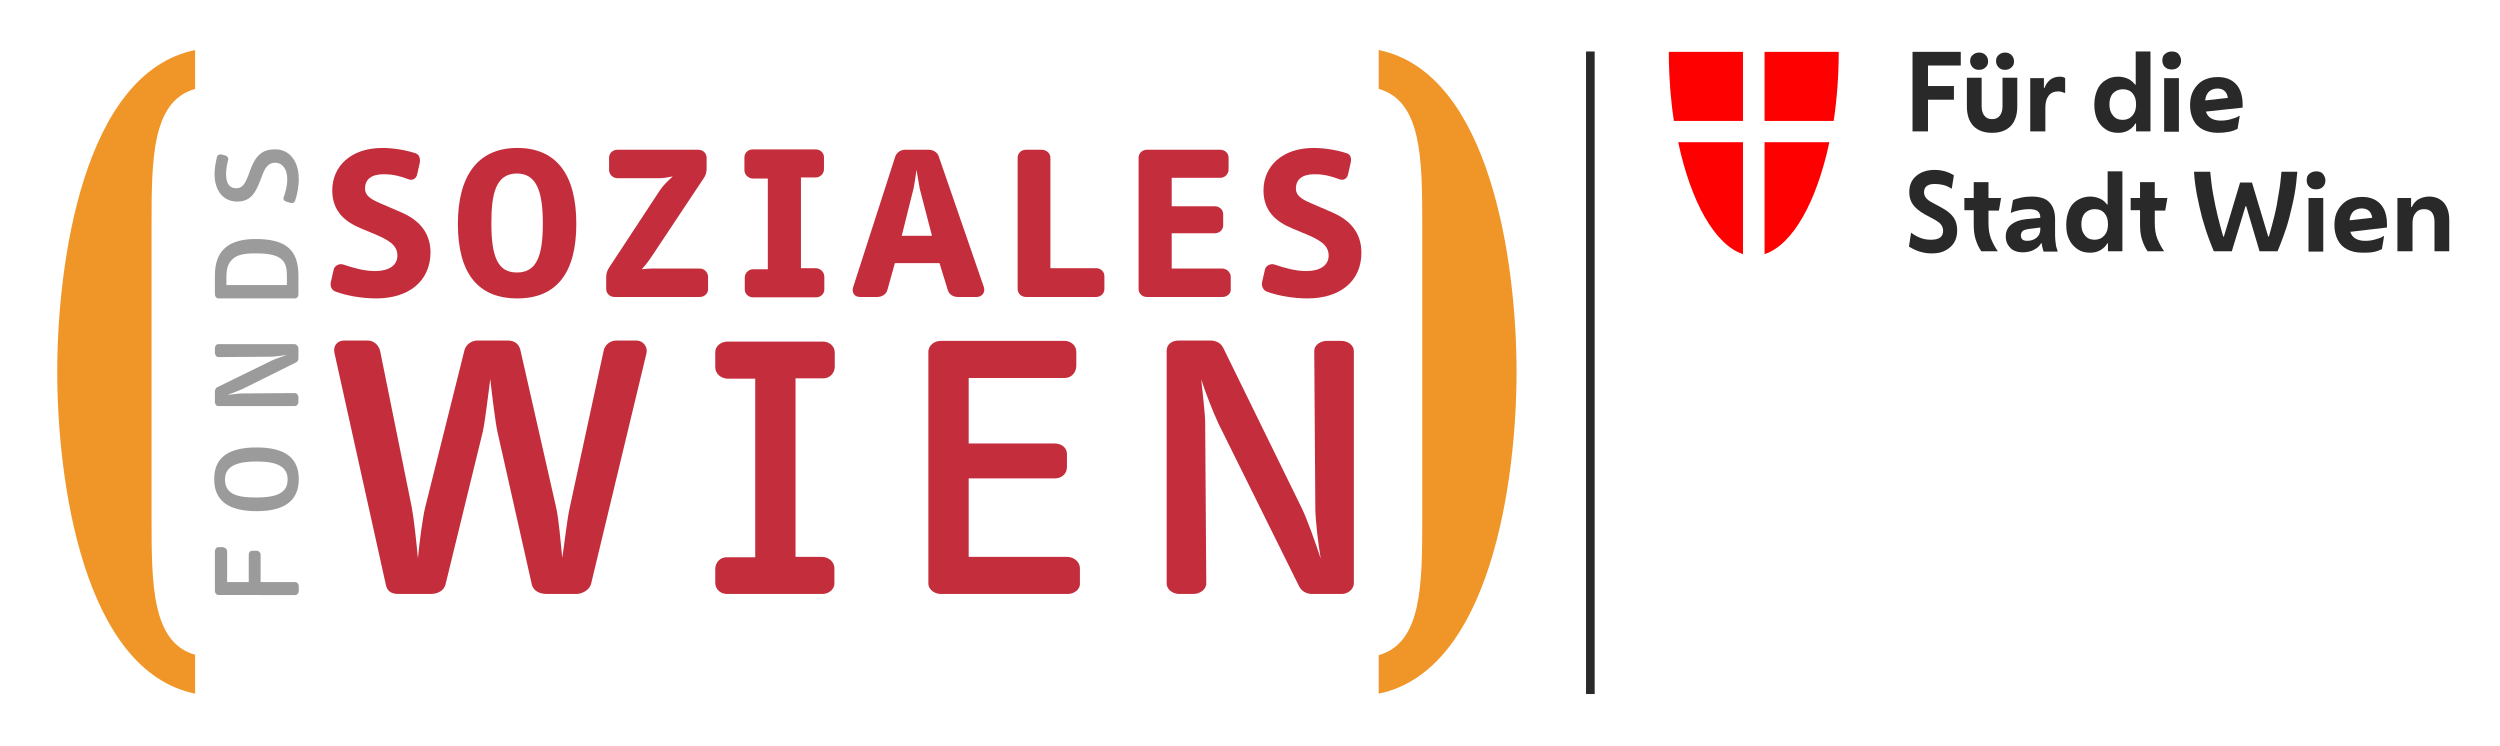 <svg xmlns="http://www.w3.org/2000/svg" xmlns:xlink="http://www.w3.org/1999/xlink" x="0px" y="0px" viewBox="0 0 694.5 207.1" style="enable-background:new 0 0 694.5 207.1;" xml:space="preserve"><style type="text/css">	.st0{fill:#292929;}	.st1{fill:#FF0000;}	.st2{fill:#C32D3C;}	.st3{fill:#F09628;}	.st4{fill:#9B9B9B;}</style><g id="Logo">	<rect x="440.6" y="14.3" class="st0" width="2.4" height="178.5"></rect>	<g>		<g>			<path class="st1" d="M484.2,33.5V14.4h-20.6c0,6.7,0.5,13.1,1.4,19.2H484.2z"></path>			<path class="st1" d="M484.2,39.5h-18c3.5,16.4,10.1,28.5,18,31.1V39.5z"></path>		</g>		<g>			<path class="st1" d="M490.2,33.5V14.4h20.6c0,6.7-0.5,13.1-1.4,19.2H490.2z"></path>			<path class="st1" d="M490.2,39.5h18c-3.5,16.4-10.1,28.5-18,31.1V39.5z"></path>		</g>	</g>	<g>		<path class="st0" d="M531.3,36.5V14.4h13.4v3.8h-9.1v5.7h7.2v3.8h-7.2v8.8H531.3z"></path>		<path class="st0" d="M553.4,36.9c-2.2,0-3.9-0.6-5.2-1.9c-1.2-1.3-1.8-3.1-1.8-5.4v-8h4.1v8c0,1.1,0.3,2,0.8,2.6   c0.5,0.6,1.2,0.9,2.1,0.9c0.9,0,1.6-0.3,2.1-0.9c0.5-0.6,0.8-1.5,0.8-2.6v-8h4.1v8c0,2.3-0.6,4.1-1.8,5.4   C557.3,36.3,555.6,36.9,553.4,36.9z M549.8,19.4c-0.8,0-1.3-0.2-1.8-0.7c-0.4-0.4-0.7-1-0.7-1.7s0.2-1.3,0.7-1.7   c0.4-0.4,1-0.7,1.8-0.7c0.7,0,1.3,0.2,1.8,0.7c0.4,0.4,0.7,1,0.7,1.7s-0.2,1.3-0.7,1.7C551.1,19.2,550.5,19.4,549.8,19.4z    M557,19.4c-0.8,0-1.3-0.2-1.8-0.7c-0.4-0.4-0.7-1-0.7-1.7s0.2-1.3,0.7-1.7c0.4-0.4,1-0.7,1.8-0.7c0.7,0,1.3,0.2,1.8,0.7   c0.4,0.4,0.7,1,0.7,1.7s-0.2,1.3-0.7,1.7C558.3,19.2,557.7,19.4,557,19.4z"></path>		<path class="st0" d="M564,36.5V21.7h3.8v2.7h0.2c0.3-1,0.9-1.7,1.6-2.3c0.7-0.5,1.6-0.8,2.6-0.8c0.6,0,1.1,0.1,1.5,0.4v4.1h-0.2   c-0.3-0.1-0.5-0.2-0.9-0.3c-0.3-0.1-0.6-0.1-0.9-0.1c-1.1,0-2,0.4-2.6,1.2c-0.6,0.8-0.9,1.9-0.9,3.2v6.7H564z"></path>		<path class="st0" d="M593.4,36.5v-2.2h-0.2c-0.4,0.8-1.1,1.4-1.9,1.9c-0.9,0.5-1.8,0.7-2.9,0.7c-1.3,0-2.5-0.3-3.5-1   c-1-0.7-1.8-1.6-2.3-2.7s-0.8-2.5-0.8-4.1s0.3-2.9,0.8-4.1c0.5-1.2,1.3-2.1,2.3-2.7c1-0.7,2.2-1,3.5-1c1,0,1.9,0.2,2.8,0.6   c0.8,0.4,1.5,1,1.9,1.6h0.2v-9.2h4.1v22.2H593.4z M589.7,33.3c1.1,0,2-0.4,2.7-1.2c0.7-0.8,1-1.8,1-3.1c0-1.3-0.3-2.3-1-3.1   c-0.7-0.8-1.6-1.1-2.7-1.1c-1.1,0-2,0.4-2.7,1.1c-0.7,0.8-1,1.8-1,3.1c0,1.3,0.3,2.3,1,3.1C587.6,32.9,588.5,33.3,589.7,33.3z"></path>		<path class="st0" d="M603.3,19.3c-0.8,0-1.4-0.2-1.9-0.7s-0.7-1.1-0.7-1.8c0-0.8,0.2-1.4,0.7-1.8s1.1-0.7,1.9-0.7   c0.8,0,1.5,0.2,1.9,0.7s0.7,1.1,0.7,1.8c0,0.7-0.2,1.3-0.7,1.8S604.1,19.3,603.3,19.3z M601.2,36.5V21.7h4.1v14.9H601.2z"></path>		<path class="st0" d="M616.2,36.9c-1.6,0-3-0.3-4.2-0.9s-2.1-1.5-2.7-2.7c-0.6-1.2-0.9-2.5-0.9-4.1c0-1.6,0.3-3,1-4.2   c0.7-1.2,1.6-2.1,2.7-2.7c1.2-0.6,2.5-0.9,4-0.9c2.2,0,3.9,0.7,5.1,2c1.2,1.3,1.8,3.2,1.8,5.6v0.9L612.8,31   c0.3,0.9,0.8,1.5,1.5,1.9c0.7,0.4,1.6,0.6,2.6,0.6c1,0,1.9-0.1,2.9-0.4c1-0.3,1.7-0.5,2.2-0.9h0.2l-0.6,3.6   c-0.6,0.3-1.3,0.6-2.3,0.8S617.3,36.9,616.2,36.9z M616,24.6c-0.9,0-1.7,0.3-2.3,0.8c-0.6,0.6-1,1.4-1.1,2.5l6.3-0.7   c-0.1-0.9-0.5-1.6-1-2C617.4,24.8,616.8,24.6,616,24.6z"></path>		<path class="st0" d="M536.5,70.4c-1.1,0-2.2-0.2-3.2-0.5s-2-0.8-3-1.4l0.6-3.8h0.1c0.9,0.7,1.9,1.2,2.8,1.5   c0.9,0.3,1.8,0.4,2.6,0.4c2.3,0,3.4-0.8,3.4-2.5c0-0.6-0.2-1.1-0.5-1.6c-0.3-0.5-0.9-0.9-1.7-1.4l-2.8-1.5   c-1.6-0.9-2.7-1.8-3.4-2.8c-0.7-1-1-2.1-1-3.4c0-1.9,0.6-3.4,1.9-4.5c1.3-1.1,3-1.7,5.1-1.7c2,0,3.8,0.5,5.4,1.5l-0.6,3.7h-0.1   c-0.6-0.4-1.4-0.8-2.2-1c-0.8-0.2-1.6-0.3-2.4-0.3c-2,0-3,0.8-3,2.3c0,0.6,0.2,1.1,0.5,1.5c0.3,0.5,1,1,2,1.5l2.4,1.3   c1.5,0.8,2.6,1.7,3.3,2.7c0.7,1,1,2.2,1,3.6c0,2.1-0.7,3.7-2.1,4.8S538.9,70.4,536.5,70.4z"></path>		<path class="st0" d="M555,69.8h-4.6c-0.7-1-1.2-2.1-1.6-3.4s-0.5-2.7-0.5-4.3v-3.7h-2.6V55h2.6v-4.4h4.1V55h3.5l-0.6,3.5h-2.9v3.4   c0,1.7,0.2,3.1,0.7,4.4c0.5,1.2,1.1,2.4,1.9,3.5V69.8z"></path>		<path class="st0" d="M561.9,70.1c-1.4,0-2.6-0.4-3.4-1.2c-0.8-0.8-1.3-1.8-1.3-3.2c0-1.4,0.5-2.5,1.5-3.3s2.3-1.3,4-1.5l4.1-0.4v0   c0-0.8-0.2-1.4-0.7-1.8c-0.4-0.4-1.3-0.6-2.4-0.6c-0.9,0-1.8,0.1-2.7,0.3c-0.9,0.2-1.7,0.4-2.2,0.7h-0.2l0.6-3.5   c0.6-0.3,1.4-0.5,2.3-0.7c0.9-0.2,1.9-0.3,2.9-0.3c2.2,0,3.9,0.5,4.9,1.6c1,1,1.6,2.6,1.6,4.6v4.7c0,0.8,0.1,1.5,0.2,2.3   c0.1,0.8,0.3,1.4,0.5,1.9v0.2h-3.9c-0.1-0.3-0.2-0.7-0.3-1.1c-0.1-0.4-0.2-0.9-0.2-1.2h-0.2c-0.4,0.7-1,1.3-2,1.8   C564.3,69.8,563.2,70.1,561.9,70.1z M561.4,65.4c0,0.4,0.1,0.8,0.4,1.1s0.8,0.4,1.4,0.4c1,0,1.9-0.3,2.6-0.9c0.7-0.6,1-1.4,1-2.4   v-0.4l-3.1,0.4c-0.8,0.1-1.4,0.3-1.7,0.5S561.4,64.8,561.4,65.4z"></path>		<path class="st0" d="M585.6,69.8v-2.2h-0.2c-0.4,0.8-1.1,1.4-1.9,1.9c-0.9,0.5-1.8,0.7-2.9,0.7c-1.3,0-2.5-0.3-3.5-1   c-1-0.7-1.8-1.6-2.3-2.7c-0.6-1.2-0.8-2.5-0.8-4.1s0.3-2.9,0.8-4.1c0.5-1.2,1.3-2.1,2.3-2.7s2.2-1,3.5-1c1,0,1.9,0.2,2.8,0.6   s1.5,1,1.9,1.6h0.2v-9.2h4.1v22.2H585.6z M581.9,66.6c1.1,0,2-0.4,2.7-1.2s1-1.8,1-3.1c0-1.3-0.3-2.3-1-3.1   c-0.7-0.8-1.6-1.1-2.7-1.1c-1.1,0-2,0.4-2.7,1.1c-0.7,0.8-1,1.8-1,3.1c0,1.3,0.3,2.3,1,3.1C579.8,66.2,580.7,66.6,581.9,66.6z"></path>		<path class="st0" d="M601.2,69.8h-4.6c-0.7-1-1.2-2.1-1.6-3.4c-0.4-1.3-0.5-2.7-0.5-4.3v-3.7h-2.6V55h2.6v-4.4h4.1V55h3.5   l-0.6,3.5h-2.9v3.4c0,1.7,0.2,3.1,0.7,4.4c0.5,1.2,1.1,2.4,1.9,3.5V69.8z"></path>		<path class="st0" d="M620,69.8h-5c-0.5-1.1-1-2.5-1.6-4.1s-1.1-3.4-1.7-5.4c-0.5-2-1-4.1-1.4-6.2c-0.4-2.2-0.7-4.3-0.8-6.4h4.5   c0.2,2,0.4,4,0.8,6.2s0.8,4.2,1.3,6.2s1,3.9,1.5,5.6h0.2l4.5-15h3.3l4.5,15h0.2c0.5-1.7,1-3.6,1.5-5.6s0.9-4.1,1.2-6.2   c0.4-2.1,0.6-4.2,0.8-6.2h4.4c-0.2,2.1-0.4,4.3-0.8,6.4c-0.4,2.2-0.9,4.2-1.4,6.2c-0.5,2-1.1,3.8-1.7,5.4s-1.1,3-1.6,4.1h-5   L624,57.3h-0.2L620,69.8z"></path>		<path class="st0" d="M643.4,52.6c-0.8,0-1.4-0.2-1.9-0.7s-0.7-1.1-0.7-1.8c0-0.8,0.2-1.4,0.7-1.8s1.1-0.7,1.9-0.7   c0.8,0,1.5,0.2,1.9,0.7s0.7,1.1,0.7,1.8c0,0.7-0.2,1.3-0.7,1.8S644.2,52.6,643.4,52.6z M641.3,69.8V55h4.1v14.9H641.3z"></path>		<path class="st0" d="M656.3,70.2c-1.6,0-3-0.3-4.2-0.9s-2.1-1.5-2.7-2.7c-0.6-1.2-0.9-2.5-0.9-4.1c0-1.6,0.3-3,1-4.2   c0.7-1.2,1.6-2.1,2.7-2.7c1.2-0.6,2.5-0.9,4-0.9c2.2,0,3.9,0.7,5.1,2c1.2,1.3,1.8,3.2,1.8,5.6v0.9l-10.2,1.2   c0.3,0.9,0.8,1.5,1.5,1.9c0.7,0.4,1.6,0.6,2.6,0.6c1,0,1.9-0.1,2.9-0.4c1-0.3,1.7-0.5,2.2-0.9h0.2l-0.6,3.6   c-0.6,0.3-1.3,0.6-2.3,0.8S657.3,70.2,656.3,70.2z M656.1,57.9c-0.9,0-1.7,0.3-2.3,0.8c-0.6,0.6-1,1.4-1.1,2.5l6.3-0.7   c-0.1-0.9-0.5-1.6-1-2C657.5,58.1,656.9,57.9,656.1,57.9z"></path>		<path class="st0" d="M666,69.8V55h3.8v2.5h0.2c0.4-0.9,1-1.6,1.8-2.1c0.9-0.5,1.9-0.8,3-0.8c1.7,0,3.1,0.6,4.1,1.7   c1,1.2,1.5,2.8,1.5,4.8v8.7h-4.1v-8.2c0-2.3-1-3.5-2.9-3.5c-1,0-1.7,0.3-2.3,1c-0.6,0.7-0.9,1.6-0.9,2.8v7.9H666z"></path>	</g></g><g id="Submarke_Logobereich">	<g>		<path class="st2" d="M104.5,82.9c-4,0-8.4-0.8-11.3-1.9c-1.1-0.4-1.5-1.5-1.3-2.6l0.8-3.5c0.2-1.1,1.6-1.8,2.7-1.4   c2.7,0.9,5.7,1.8,8.8,1.8c3.7,0,6.2-1.5,6.2-4.3c0-3-2.6-4.4-6.4-6l-3.6-1.5c-4.4-1.8-8.1-4.7-8.1-10.6c0-6.8,5.3-11.8,13.9-11.8   c3.4,0,6.9,0.7,9.3,1.5c1.1,0.4,1.3,1.6,1.1,2.7l-0.7,3.1c-0.2,1-1.1,1.9-2.4,1.4c-2.4-0.9-4.4-1.4-6.9-1.4c-3.5,0-5.2,1.5-5.2,4   c0,2.3,2.5,3.3,4.3,4.1l5.8,2.5c4.4,1.9,8.1,5.2,8.1,11.2C119.5,78.2,113.5,82.9,104.5,82.9z"></path>		<path class="st2" d="M143.7,82.9c-11,0-16.5-7.1-16.5-20.7c0-13.3,5.5-21.1,16.5-21.1c10.8,0,16.4,7.3,16.4,21.1   C160.1,75.7,154.7,82.9,143.7,82.9z M143.6,48.2c-5.9,0-7.1,5.7-7.1,13.8c0,9.4,1.8,13.7,7.1,13.7c5.5,0,7.2-4.6,7.2-13.6   C150.8,53.7,149.3,48.2,143.6,48.2z"></path>		<path class="st2" d="M194.4,82.5l-23.7,0c-1.2,0-2.3-0.9-2.3-2.2V77c0-1.1,0.3-1.9,0.9-2.8l14-21.3c1-1.5,2.3-2.7,3.6-3.9   c-1.1,0.2-2.4,0.5-3.6,0.5h-11.8c-1.2,0-2.3-1-2.3-2.3v-3.4c0-1.3,1.1-2.2,2.3-2.2h22.5c1.2,0,2.3,0.9,2.3,2.2v3.1   c0,1.2-0.4,2.1-1,2.9L181,71.3c-1,1.5-1.9,2.6-2.7,3.5c0.9-0.1,1.7-0.2,2.8-0.2h13.3c1.2,0,2.3,1,2.3,2.3v3.5   C196.7,81.6,195.6,82.5,194.4,82.5z"></path>		<path class="st2" d="M271.3,82.5h-5.2c-1.2,0-2.4-0.6-2.8-1.9l-2.3-7.5h-12.4l-2.1,7.5c-0.3,1.2-1.6,1.9-2.8,1.9h-4.8   c-1.7,0-2.3-1.4-1.9-2.7l11.7-36.3c0.4-1.2,1.6-1.9,2.7-1.9l6.6,0c1.1,0,2.4,0.6,2.8,1.9l12.5,36.2   C273.8,81.1,272.9,82.5,271.3,82.5z M255.5,52.4c-0.2-1-0.6-3.5-0.9-5.2c-0.2,1.6-0.6,4.1-0.8,5.1l-3.3,13.2h8.4L255.5,52.4z"></path>		<path class="st2" d="M304.5,82.5H285c-1.2,0-2.3-0.9-2.3-2.2V43.8c0-1.3,1.1-2.2,2.3-2.2h4.4c1.2,0,2.4,0.9,2.4,2.2v30.7h12.7   c1.2,0,2.3,0.9,2.3,2.2v3.6C306.8,81.6,305.7,82.5,304.5,82.5z"></path>		<path class="st2" d="M339.6,82.5h-21c-1.2,0-2.3-0.9-2.3-2.2V43.8c0-1.3,1.1-2.2,2.3-2.2H339c1.2,0,2.3,0.9,2.3,2.2v3.3   c0,1.3-1.1,2.3-2.3,2.3h-13.5v7.9h12c1.2,0,2.3,0.9,2.3,2.2v3.1c0,1.3-1.1,2.2-2.3,2.2h-12v9.8h14c1.2,0,2.4,1,2.4,2.3v3.5   C342,81.6,340.8,82.5,339.6,82.5z"></path>		<path class="st2" d="M226.6,74.5h-4.1l0-25.2h4.1c1.2,0,2.3-1,2.3-2.3v-3.3c0-1.3-1.1-2.2-2.3-2.2h-6.5h-4.5h-6.5   c-1.2,0-2.3,0.9-2.3,2.2v3.6c0,1.3,1.2,2.3,2.4,2.3h4.1v25.2h-4.1c-1.2,0-2.3,1-2.3,2.3v3.3c0,1.3,1.1,2.2,2.3,2.2h6.5h4.5h6.5   c1.2,0,2.3-0.9,2.3-2.2v-3.5C229,75.5,227.8,74.5,226.6,74.5z"></path>		<path class="st2" d="M363.2,82.9c-4,0-8.4-0.8-11.3-1.9c-1-0.4-1.5-1.5-1.3-2.6l0.8-3.5c0.2-1.1,1.6-1.8,2.7-1.4   c2.7,0.9,5.7,1.8,8.8,1.8c3.7,0,6.2-1.5,6.2-4.3c0-3-2.6-4.4-6.4-6l-3.6-1.5c-4.4-1.8-8.1-4.7-8.1-10.6c0-6.8,5.3-11.8,13.9-11.8   c3.4,0,6.9,0.7,9.3,1.5c1.1,0.4,1.3,1.6,1,2.7l-0.7,3.1c-0.2,1-1.1,1.9-2.4,1.4c-2.4-0.9-4.4-1.4-6.9-1.4c-3.5,0-5.2,1.5-5.2,4   c0,2.3,2.5,3.3,4.3,4.1l5.8,2.5c4.4,1.9,8.1,5.2,8.1,11.2C378.2,78.2,372.2,82.9,363.2,82.9z"></path>		<path class="st2" d="M164.2,162.2c-0.4,1.7-2.5,2.8-4.1,2.8h-8.2c-1.8,0-3.8-0.7-4.2-2.8l-9.5-42.2c-0.6-2.7-1.5-10.2-2-14.7   c-0.6,4.2-1.4,11.6-2.1,14.7l-10.3,42.2c-0.4,2-2.4,2.8-4.1,2.8h-9c-1.8,0-3.1-0.6-3.5-2.5L92.9,98c-0.4-1.8,0.7-3.4,2.7-3.4h6.6   c1.8,0,3.1,1.5,3.4,2.9l8.8,43.5c0.6,3.1,1.3,9.9,1.7,14.1c0.4-4.3,1.3-11.2,2-14.1l10.9-43.6c0.4-1.7,2-2.8,3.6-2.8h8.4   c1.8,0,3.2,0.8,3.6,2.8l9.9,43.6c0.7,2.9,1.3,10.1,1.7,14c0.6-3.9,1.4-11.2,2.1-14.1l9.4-43.5c0.3-1.5,1.7-2.8,3.5-2.8h5.6   c1.8,0,3.2,1.7,2.8,3.5L164.2,162.2z"></path>		<path class="st2" d="M296.7,165h-35.4c-1.5,0-3.4-1.1-3.4-2.9l0-64.3c0-2,1.8-3.1,3.4-3.1h34.5c1.5,0,3.2,1.1,3.2,3.1v3.8   c0,1.8-1.3,3.4-3.2,3.4h-26.7l0,18.2h23.9c1.8,0,3.4,1.1,3.4,2.9v3.6c0,2-1.5,3.2-3.4,3.2h-23.9v21.8h27.4c1.7,0,3.5,1.3,3.5,3.2   v4.2C300.1,163.8,298.3,165,296.7,165z"></path>		<path class="st2" d="M372.8,165h-8.3c-1.5,0-2.9-0.7-3.6-2.1l-22.4-45.2c-1.5-3.2-3.8-9.1-4.8-12.3c0.4,4.1,1.1,9.5,1.1,12.2   l0.3,44.5c0,1.8-2,2.9-3.5,2.9h-4.1c-1.5,0-3.4-1.1-3.4-2.9V97.5c0-2.1,1.7-2.9,3.4-2.9h8.7c1.5,0,2.9,0.6,3.6,2l21.8,44.5   c1.4,2.8,3.9,9.8,5.3,14.1c-0.7-4.2-1.5-10.8-1.5-14l-0.3-43.6c0-2,2-2.9,3.5-2.9h4.1c1.5,0,3.4,1,3.4,2.9V162   C376.1,163.8,374.3,165,372.8,165z"></path>		<path class="st2" d="M228.3,154.7H221l0-49.6h7.7c1.9,0,3.2-1.5,3.2-3.3v-3.8c0-2-1.7-3.1-3.2-3.1H218h-4.5h-11.5   c-1.5,0-3.3,1.1-3.3,2.9v4.2c0,2,1.8,3.2,3.5,3.2h7.6v49.6h-7.9c-1.9,0-3.2,1.5-3.2,3.3v3.8c0,2,1.7,3.1,3.2,3.1h11.6h4.5h10.5   c1.5,0,3.3-1.1,3.3-2.9v-4.2C231.8,155.9,230,154.7,228.3,154.7z"></path>		<g>			<g>				<path class="st3" d="M54.2,24.7c-12.1,3.4-12.1,19.8-12.1,38.2l0,80.8c0,18.4,0,34.8,12.1,38.2v10.8     c-31.1-6.4-38.3-59.2-38.3-89.4c0-30.2,7.2-83,38.3-89.4L54.2,24.7z"></path>			</g>			<g>				<path class="st3" d="M383,182c12.1-3.4,12.1-19.8,12.1-38.2V62.9c0-18.4,0-34.8-12.1-38.2V13.9c31.1,6.4,38.3,59.2,38.3,89.4     c0,30.2-7.2,83-38.3,89.4V182z"></path>			</g>		</g>		<g>			<path class="st4" d="M63.1,153.2v8.5h6v-7.6c0-0.6,0.4-1.1,1-1.1h1.2c0.6,0,1.1,0.5,1.1,1.1v7.6h9.6c0.6,0,1,0.6,1,1.1v1.4    c0,0.5-0.4,1.1-1,1.1H60.7c-0.6,0-1-0.6-1-1.1v-11.1c0-0.5,0.4-1.1,1-1.1h1.2C62.5,152.1,63.1,152.5,63.1,153.2z"></path>			<path class="st4" d="M83,133.1c0,5.8-3.7,8.9-11.7,8.9c-8,0-11.8-3-11.8-8.9c0-5.9,3.8-8.8,11.8-8.8    C79.3,124.3,83,127.3,83,133.1z M62.5,133.2c0,4.5,4.2,5,8.8,5c6.3,0,8.6-1.7,8.6-5c0-3.6-3-5-8.6-5    C66.2,128.2,62.5,129.3,62.5,133.2z"></path>			<path class="st4" d="M82.9,96.8v2.7c0,0.5-0.2,1-0.7,1.2l-14.9,7.4c-1.1,0.5-3,1.2-4.1,1.6c1.3-0.1,3.1-0.4,4-0.4l14.7-0.1    c0.6,0,1,0.6,1,1.2v1.3c0,0.5-0.4,1.1-1,1.1H60.7c-0.7,0-1-0.6-1-1.1v-2.9c0-0.5,0.2-1,0.6-1.2l14.7-7.2c0.9-0.5,3.2-1.3,4.7-1.8    c-1.4,0.2-3.5,0.5-4.6,0.5l-14.4,0.1c-0.6,0-1-0.6-1-1.2v-1.3c0-0.5,0.3-1.1,1-1.1l21.2,0C82.5,95.7,82.9,96.3,82.9,96.8z"></path>			<path class="st4" d="M82.9,76.5v5.3c0,0.6-0.4,1.1-1,1.1H60.7c-0.6,0-1-0.6-1-1.1v-5.3c0-7.1,4-10.1,11.3-10.1    C78.9,66.4,82.9,69,82.9,76.5z M64.3,72.3c-1,1-1.4,2.7-1.4,4.3v2.6h16.8v-2.6c0-3.5-0.8-6.2-8.2-6.2    C67.2,70.3,65.5,71,64.3,72.3z"></path>			<path class="st4" d="M83,49.8c0,2.1-0.5,4.5-1,5.9c-0.2,0.6-0.6,0.8-1.2,0.7L79.5,56c-0.5-0.1-0.9-0.6-0.7-1.2c0.5-1.3,1-3.2,1-5    c0-2.9-1.4-4.6-3.4-4.6c-1.8,0-2.8,1.4-3.5,3.4l-0.7,1.8c-1.1,2.7-2.3,5.6-6.3,5.6c-3.7,0-6.3-2.8-6.3-7.7c0-1.6,0.4-3.6,0.7-4.8    c0.1-0.4,0.7-0.7,1.2-0.6l1.1,0.3c0.5,0.1,0.9,0.7,0.8,1.1c-0.3,1.2-0.6,2.7-0.6,4c0,2.9,1.1,4,2.9,4c1.7,0,2.5-1.5,3.3-3.6    c0.6-1.7,1.2-3.5,2.3-4.9c1.1-1.4,2.5-2.3,4.9-2.3C79.9,41.3,83,44.2,83,49.8z"></path>		</g>	</g></g><g id="Submarke"></g></svg>
